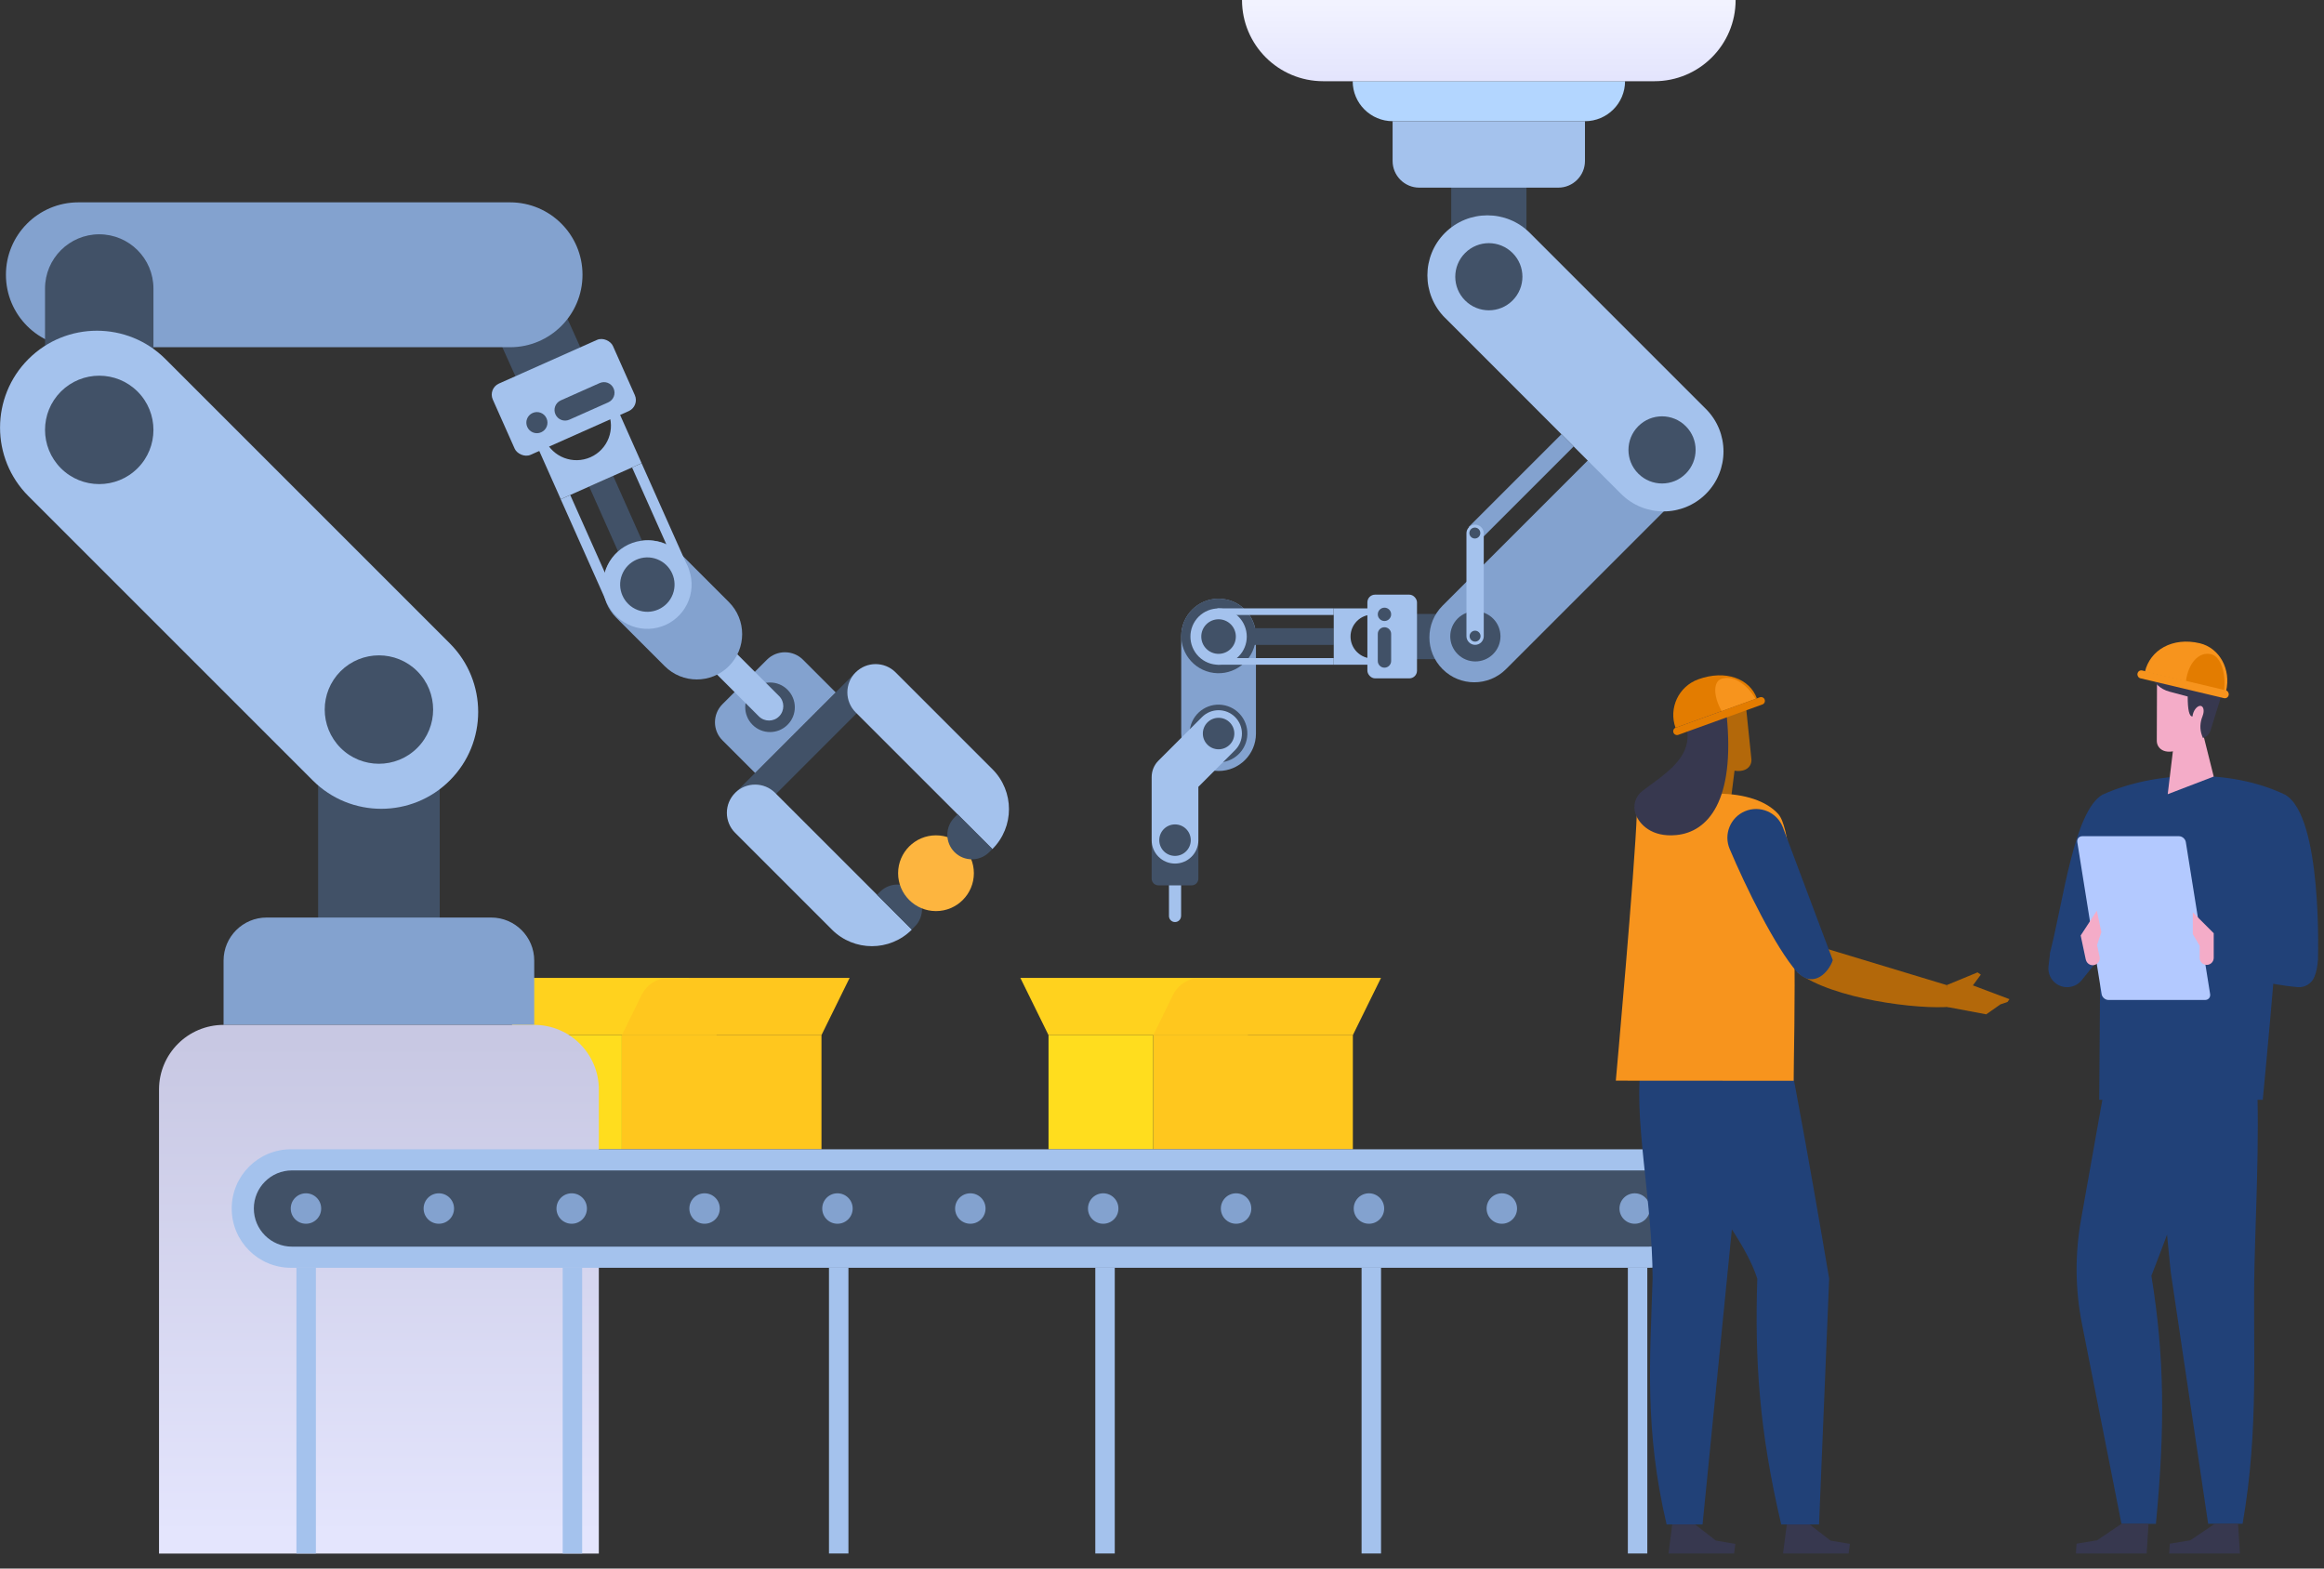 <?xml version="1.0" encoding="UTF-8"?><svg width="400" height="270" xmlns="http://www.w3.org/2000/svg" xmlns:xlink="http://www.w3.org/1999/xlink" viewBox="0 0 400 270"><rect x="0" y="0" width="400" height="270" fill="#333333" stroke="none"/><defs><style>.cls-1{fill:#f4acc8;}.cls-1,.cls-2,.cls-3,.cls-4,.cls-5,.cls-6,.cls-7,.cls-8,.cls-9,.cls-10,.cls-11,.cls-12,.cls-13,.cls-14,.cls-15,.cls-16,.cls-17{stroke-width:0px;}.cls-2{fill:#83a2cf;}.cls-3{fill:#ffdd1e;}.cls-4{fill:#f7941d;}.cls-5{fill:url(#linear-gradient);}.cls-6{fill:#b3680a;}.cls-7{fill:#b3c9ff;}.cls-8{fill:#e37c00;}.cls-9{fill:#415167;}.cls-10{fill:#b3d6ff;}.cls-11{fill:#fdb53f;}.cls-12{fill:#a4c2ed;}.cls-13{fill:#37384f;}.cls-14{fill:url(#linear-gradient-2);}.cls-15{fill:#214178;}.cls-16{fill:#ffc71e;}.cls-17{fill:#ffd21e;}</style><linearGradient id="linear-gradient" x1="-7443.36" y1="13.49" x2="-7443.36" y2=".48" gradientTransform="translate(7699.61)" gradientUnits="userSpaceOnUse"><stop offset="0" stop-color="#e4e5fd"/><stop offset="1" stop-color="#f2f3ff"/></linearGradient><linearGradient id="linear-gradient-2" x1="4499.44" y1="264.22" x2="4499.44" y2="179.56" gradientTransform="translate(4564.66) rotate(-180) scale(1 -1)" gradientUnits="userSpaceOnUse"><stop offset="0" stop-color="#e4e5fd"/><stop offset="1" stop-color="#c8c8e3"/></linearGradient></defs><path class="cls-12" d="M203.29,157.68v-6.93h-2.09v6.93c0,.58.47,1.04,1.04,1.04s1.04-.47,1.04-1.04Z"/><path class="cls-2" d="M216.17,126.28v-16.79c0-3.55-2.88-6.43-6.43-6.43s-6.43,2.88-6.43,6.43v16.79c0,3.55,2.88,6.43,6.43,6.43s6.43-2.88,6.43-6.43Z"/><circle class="cls-9" cx="209.74" cy="126.27" r="4.97" transform="translate(38.65 301.39) rotate(-76.72)"/><circle class="cls-9" cx="209.74" cy="109.48" r="6.42" transform="translate(55 288.45) rotate(-76.72)"/><path class="cls-9" d="M198.36,144.49h6.62c.63,0,1.15.52,1.15,1.15v5.74c0,.63-.52,1.15-1.15,1.15h-6.62v-8.04h0Z" transform="translate(350.75 -53.73) rotate(90)"/><path class="cls-12" d="M198.22,144.62v-10.86c0-1.07.42-2.09,1.18-2.84l7.49-7.49c1.57-1.57,4.12-1.57,5.69,0,1.57,1.57,1.57,4.12,0,5.69l-6.32,6.32v9.19c0,2.22-1.8,4.02-4.02,4.02s-4.02-1.8-4.02-4.02Z"/><path class="cls-9" d="M202.24,147.33c1.49,0,2.71-1.21,2.71-2.71s-1.21-2.71-2.71-2.71-2.71,1.21-2.71,2.71,1.21,2.71,2.71,2.71Z"/><path class="cls-9" d="M209.74,128.98c1.49,0,2.71-1.21,2.71-2.71s-1.21-2.71-2.71-2.71-2.71,1.21-2.71,2.71,1.21,2.71,2.71,2.71Z"/><rect class="cls-9" x="218.1" y="99.56" width="2.88" height="20.03" transform="translate(329.11 -109.97) rotate(90)"/><path class="cls-12" d="M229.56,113.28h-20.03v1.14h20.03v-1.14ZM209.52,104.72v1.14h20.03v-1.14h-20.03Z"/><path class="cls-12" d="M229.56,104.72h8.42v1.08h-1.76c-2.08,0-3.77,1.69-3.77,3.77s1.69,3.77,3.77,3.77h1.76v1.08h-8.42v-9.7Z"/><path class="cls-12" d="M206.31,106.15c-1.89,1.89-1.89,4.96,0,6.86,1.89,1.89,4.96,1.89,6.86,0s1.89-4.96,0-6.86c-1.89-1.89-4.96-1.89-6.86,0Z"/><path class="cls-9" d="M207.63,107.47c-1.16,1.16-1.16,3.05,0,4.21s3.05,1.16,4.21,0c1.16-1.16,1.16-3.05,0-4.21-1.16-1.16-3.05-1.16-4.21,0Z"/><rect class="cls-9" x="241.61" y="105.68" width="12.81" height="7.78"/><rect class="cls-12" x="235.35" y="102.37" width="8.54" height="14.41" rx="1.32" ry="1.32" transform="translate(479.24 219.14) rotate(180)"/><path class="cls-9" d="M239.44,105.75c0-.64-.52-1.15-1.15-1.15s-1.15.52-1.15,1.15.52,1.15,1.15,1.15,1.15-.52,1.15-1.15Z"/><path class="cls-9" d="M238.29,107.97c-.64,0-1.15.52-1.15,1.15v4.66c0,.64.52,1.15,1.15,1.15s1.15-.52,1.15-1.15v-4.66c0-.64-.52-1.15-1.15-1.15Z"/><rect class="cls-9" x="249.78" y="26.58" width="12.95" height="12.9"/><path class="cls-10" d="M239.7,20.86h33.11c3.8,0,6.89-3.08,6.89-6.89h-46.88c0,3.8,3.08,6.89,6.89,6.89Z"/><path class="cls-12" d="M244.29,20.86h23.94c2.53,0,4.59,2.06,4.59,4.59v6.85h-33.11v-6.85c0-2.53,2.06-4.59,4.59-4.59Z" transform="translate(512.51 53.16) rotate(180)"/><path class="cls-5" d="M227.75,13.98h57c7.72,0,13.98-6.26,13.98-13.98h-84.96c0,7.72,6.26,13.98,13.98,13.98Z"/><path class="cls-2" d="M248.29,104.26l32.54-32.54c3.02-3.02,7.91-3.02,10.92,0s3.02,7.91,0,10.92l-32.54,32.54c-3.02,3.02-7.91,3.02-10.92,0-3.02-3.02-3.02-7.91,0-10.92Z"/><path class="cls-9" d="M256.99,112.59c1.69-1.69,1.69-4.42,0-6.11-1.69-1.69-4.42-1.69-6.11,0s-1.69,4.42,0,6.11c1.69,1.69,4.42,1.69,6.11,0ZM289.16,80.42c1.69-1.69,1.69-4.42,0-6.11-1.69-1.69-4.42-1.69-6.11,0-1.69,1.69-1.69,4.42,0,6.11,1.69,1.69,4.42,1.69,6.11,0Z"/><path class="cls-12" d="M248.71,54.7l30.3,30.31c4.03,4.03,10.57,4.03,14.61,0,4.03-4.03,4.03-10.57,0-14.61l-30.31-30.31c-4.03-4.03-10.57-4.03-14.61,0-4.03,4.03-4.03,10.57,0,14.61Z"/><path class="cls-9" d="M252.17,43.55c-2.26,2.26-2.26,5.92,0,8.17,2.26,2.26,5.92,2.26,8.17,0,2.26-2.26,2.26-5.92,0-8.17-2.26-2.26-5.92-2.26-8.17,0ZM281.98,73.36c-2.26,2.26-2.26,5.92,0,8.17,2.26,2.26,5.92,2.26,8.17,0,2.26-2.26,2.26-5.92,0-8.17-2.26-2.26-5.92-2.26-8.17,0Z"/><rect class="cls-2" x="250.54" y="82.28" width="22.57" height="2.98" transform="translate(17.45 209.68) rotate(-45)"/><path class="cls-12" d="M253.89,111c-.82,0-1.49-.67-1.49-1.49v-17.71c0-.82.67-1.49,1.49-1.49s1.49.67,1.49,1.49v17.71c0,.82-.67,1.49-1.49,1.49Z"/><path class="cls-9" d="M254.51,91.09c-.37-.37-.96-.37-1.33,0-.37.37-.37.96,0,1.33.37.37.96.37,1.33,0,.37-.37.37-.96,0-1.33Z"/><path class="cls-9" d="M254.55,108.84c-.37-.37-.96-.37-1.33,0-.37.37-.37.96,0,1.33s.96.37,1.33,0c.37-.37.37-.96,0-1.33Z"/><rect class="cls-16" x="198.5" y="178.19" width="34.35" height="19.64"/><polygon class="cls-17" points="175.62 168.33 209.97 168.33 214.81 178.19 180.47 178.19 175.62 168.33"/><path class="cls-16" d="M237.68,168.33h-31.08c-2,0-3.83,1.14-4.71,2.94l-3.4,6.93h34.35l4.85-9.86Z"/><rect class="cls-3" x="180.47" y="178.19" width="18.02" height="19.64"/><rect class="cls-16" x="107.04" y="178.19" width="34.35" height="19.64"/><polygon class="cls-17" points="84.16 168.33 118.5 168.33 123.35 178.19 89.01 178.19 84.16 168.33"/><path class="cls-16" d="M146.22,168.33h-31.08c-2,0-3.83,1.14-4.71,2.94l-3.4,6.93h34.35l4.85-9.86Z"/><rect class="cls-3" x="89.01" y="178.19" width="18.02" height="19.64"/><rect class="cls-9" x="54.76" y="127.15" width="20.92" height="40.02"/><path class="cls-2" d="M45.89,157.94h38.65c4.09,0,7.41,3.32,7.41,7.41v11.07h-53.47v-11.07c0-4.09,3.32-7.41,7.41-7.41Z"/><rect class="cls-9" x="136.15" y="113.25" width="5.1" height="29.33" transform="translate(131.08 -60.61) rotate(45)"/><path class="cls-2" d="M129.96,133.05l-5.62-5.62c-1.71-1.71-1.71-4.49,0-6.21l7.66-7.66c1.71-1.71,4.49-1.71,6.21,0l5.62,5.62-13.87,13.87Z"/><path class="cls-9" d="M135.55,124.76c-1.67,1.67-4.37,1.67-6.03,0-1.67-1.67-1.67-4.37,0-6.03s4.37-1.67,6.03,0c1.67,1.67,1.67,4.37,0,6.03Z"/><path class="cls-12" d="M130.61,123.31l-17.03-17.03c-.96-.96-.96-2.52,0-3.49.96-.96,2.52-.96,3.49,0l17.03,17.03c.96.96.96,2.52,0,3.49-.96.96-2.52.96-3.49,0Z"/><path class="cls-2" d="M114.41,114.67l-8.33-8.33c-3.05-3.05-3.05-7.99,0-11.04,3.05-3.05,7.99-3.05,11.04,0l8.33,8.33c3.05,3.05,3.05,7.99,0,11.04s-7.99,3.05-11.04,0Z"/><path class="cls-12" d="M156.94,160.01l-23.53-23.53c-1.9-1.9-4.98-1.9-6.88,0s-1.9,4.98,0,6.88l16.66,16.66c3.8,3.8,9.96,3.8,13.75,0h0Z"/><path class="cls-9" d="M157.46,153.5c-1.65-1.65-4.33-1.65-5.98,0l-.53.53,5.98,5.98.53-.53c1.65-1.65,1.65-4.33,0-5.98Z"/><circle class="cls-11" cx="161.1" cy="150.31" r="6.52"/><path class="cls-12" d="M170.8,146.15l-23.53-23.53c-1.9-1.9-1.9-4.98,0-6.88,1.9-1.9,4.98-1.9,6.88,0l16.66,16.66c3.8,3.8,3.8,9.96,0,13.75h0Z"/><path class="cls-9" d="M164.29,146.68c-1.65-1.65-1.65-4.33,0-5.98l.53-.53,5.98,5.98-.53.53c-1.65,1.65-4.33,1.65-5.98,0Z"/><rect class="cls-9" x="105.25" y="81.98" width="4.52" height="19.82" transform="translate(-28.09 51.7) rotate(-24.01)"/><path class="cls-12" d="M108.79,80.47l8.07,18.1,1.64-.73-8.07-18.1-1.64.73ZM104.58,104.04l1.64-.73-8.07-18.1-1.64.73,8.07,18.1Z"/><path class="cls-12" d="M96.52,85.94l-5.38-12.08,1.54-.69,1.13,2.53c1.33,2.99,4.84,4.33,7.83,3,2.99-1.33,4.33-4.84,3-7.83l-1.13-2.53,1.54-.69,5.38,12.08-13.92,6.2Z"/><circle class="cls-12" cx="111.41" cy="100.63" r="7.62" transform="translate(-12.81 16.33) rotate(-7.93)"/><path class="cls-9" d="M109.74,105c2.41.93,5.12-.28,6.05-2.69s-.28-5.12-2.69-6.05c-2.41-.93-5.12.28-6.05,2.69-.93,2.41.28,5.12,2.69,6.05Z"/><path class="cls-9" d="M82.02,49.92l8.16,18.1,11.17-4.98-8.16-18.1c-1.37-3.08-4.99-4.47-8.07-3.1-3.08,1.37-4.47,4.99-3.1,8.07Z"/><rect class="cls-12" x="85.72" y="61.68" width="22.64" height="13.42" rx="2.08" ry="2.08" transform="translate(-19.43 45.41) rotate(-24.01)"/><path class="cls-9" d="M91.67,71.09c-.92.41-1.33,1.48-.92,2.4.41.92,1.48,1.33,2.4.92.92-.41,1.33-1.48.92-2.4-.41-.92-1.48-1.33-2.4-.92Z"/><path class="cls-9" d="M95.6,71.32c.41.92,1.48,1.33,2.4.92l6.69-2.98c.92-.41,1.33-1.48.92-2.4s-1.48-1.33-2.4-.92l-6.69,2.98c-.92.41-1.33,1.48-.92,2.4Z"/><path class="cls-2" d="M87.79,59.77H13.49c-6.89,0-12.47-5.58-12.47-12.47s5.58-12.47,12.47-12.47h74.3c6.89,0,12.47,5.58,12.47,12.47s-5.58,12.47-12.47,12.47Z"/><path class="cls-9" d="M17.08,40.33c5.15,0,9.33,4.18,9.33,9.33v24.34H7.75v-24.34c0-5.15,4.18-9.33,9.33-9.33Z"/><path class="cls-12" d="M77.41,110.74L28.48,61.81c-6.51-6.51-17.08-6.51-23.59,0-6.51,6.51-6.51,17.08,0,23.59l48.94,48.94c6.51,6.51,17.08,6.51,23.59,0,6.51-6.51,6.51-17.08,0-23.59Z"/><path class="cls-9" d="M71.82,128.74c3.64-3.64,3.64-9.55,0-13.2-3.64-3.64-9.55-3.64-13.2,0-3.64,3.64-3.64,9.55,0,13.2,3.64,3.64,9.55,3.64,13.2,0ZM23.68,80.6c3.64-3.64,3.64-9.55,0-13.2-3.64-3.64-9.55-3.64-13.2,0-3.64,3.64-3.64,9.55,0,13.2,3.64,3.64,9.55,3.64,13.2,0Z"/><path class="cls-14" d="M38.49,176.42h53.46c6.14,0,11.12,4.98,11.12,11.12v79.88H27.37v-79.88c0-6.14,4.98-11.12,11.12-11.12Z"/><path class="cls-12" d="M283.56,197.83H50.08c-5.63,0-10.2,4.57-10.2,10.2s4.57,10.2,10.2,10.2h233.69c5.73,0,10.36-4.72,10.2-10.49-.15-5.56-4.85-9.91-10.41-9.91Z"/><path class="cls-9" d="M283.6,201.47H50.25c-3.63,0-6.56,2.94-6.56,6.56s2.94,6.56,6.56,6.56h233.53c3.58,0,6.5-2.88,6.56-6.45.06-3.67-3.07-6.68-6.74-6.68Z"/><path class="cls-2" d="M98.4,205.41c-1.45,0-2.62,1.17-2.62,2.62s1.17,2.62,2.62,2.62,2.62-1.17,2.62-2.62-1.17-2.62-2.62-2.62ZM189.88,205.41c-1.45,0-2.62,1.17-2.62,2.62s1.17,2.62,2.62,2.62,2.62-1.17,2.62-2.62-1.17-2.62-2.62-2.62ZM212.75,205.41c-1.45,0-2.62,1.17-2.62,2.62s1.17,2.62,2.62,2.62,2.62-1.17,2.62-2.62-1.17-2.62-2.62-2.62ZM167.01,205.41c-1.45,0-2.62,1.17-2.62,2.62s1.17,2.62,2.62,2.62,2.62-1.17,2.62-2.62-1.17-2.62-2.62-2.62ZM258.49,205.41c-1.45,0-2.62,1.17-2.62,2.62s1.17,2.62,2.62,2.62,2.62-1.17,2.62-2.62-1.17-2.62-2.62-2.62ZM235.62,205.41c-1.45,0-2.62,1.17-2.62,2.62s1.17,2.62,2.62,2.62,2.62-1.17,2.62-2.62-1.17-2.62-2.62-2.62ZM144.14,205.41c-1.45,0-2.62,1.17-2.62,2.62s1.17,2.62,2.62,2.62,2.62-1.17,2.62-2.62-1.17-2.62-2.62-2.62ZM281.36,205.41c-1.45,0-2.62,1.17-2.62,2.62s1.17,2.62,2.62,2.62,2.62-1.17,2.62-2.62-1.17-2.62-2.62-2.62ZM121.27,205.41c-1.45,0-2.62,1.17-2.62,2.62s1.17,2.62,2.62,2.62,2.62-1.17,2.62-2.62-1.17-2.62-2.62-2.62ZM75.53,205.41c-1.45,0-2.62,1.17-2.62,2.62s1.17,2.62,2.62,2.62,2.62-1.17,2.62-2.62-1.17-2.62-2.62-2.62ZM52.66,205.41c-1.45,0-2.62,1.17-2.62,2.62s1.17,2.62,2.62,2.62,2.62-1.17,2.62-2.62-1.17-2.62-2.62-2.62Z"/><rect class="cls-12" x="51.02" y="218.23" width="3.35" height="49.18"/><rect class="cls-12" x="96.85" y="218.23" width="3.35" height="49.18"/><rect class="cls-12" x="142.68" y="218.23" width="3.35" height="49.18"/><rect class="cls-12" x="188.52" y="218.23" width="3.35" height="49.18"/><rect class="cls-12" x="234.35" y="218.23" width="3.35" height="49.18"/><rect class="cls-12" x="280.18" y="218.23" width="3.35" height="49.18"/><path class="cls-15" d="M363.58,179.58h19.13c-1.85,12.42-7.8,28.05-12.42,40.03,2.29,13.98,2.35,26.27.78,42.69h-5.93l-6.81-34.48c-1.16-5.86-1.21-11.88-.17-17.77l5.42-30.47Z"/><polygon class="cls-13" points="369.8 262.29 365.16 262.29 360.94 265.14 357.41 265.72 357.3 267.41 369.48 267.41 369.8 262.29"/><path class="cls-15" d="M353.32,165.84l4.61,1.42s9.17-15.83,12.8-24.08l-8.84-6.4c-4.91,2.8-6.76,18.38-9.04,27.2l.47,1.86Z"/><path class="cls-15" d="M388.08,179.58c1.05,12.19.26,25.82-.04,38.09-.34,14.15.83,28.12-2.05,44.62h-5.93l-6.44-43.34-3.93-39.37h18.38Z"/><polygon class="cls-13" points="385.21 262.29 381.21 262.29 376.99 265.14 373.46 265.72 373.35 267.41 385.53 267.41 385.21 262.29"/><path class="cls-15" d="M361.89,136.79c8.72-4,21.87-4.6,31.4,0,.32,9.8-3.83,52.52-3.83,52.52h-28.15s.29-46.67.57-52.52Z"/><path class="cls-7" d="M362.9,172.13h16.64c.56,0,.95-.46.86-1.02l-4.18-26.15c-.09-.56-.62-1.02-1.18-1.02h-16.64c-.56,0-.95.46-.86,1.02l4.18,26.15c.09.56.62,1.02,1.18,1.02Z"/><polygon class="cls-1" points="374.13 128.16 373.1 136.71 381.02 133.67 379.04 125.76 374.13 128.16"/><path class="cls-1" d="M371.22,127.46c-.03,1.35,1.3,2.55,3.82,1.58l4.06-2.6,1.92-5.77-2.26-4.91-7.5.46-.04,11.24Z"/><path class="cls-13" d="M371.31,114.57h7.23c3.22-.04,4.54,2.36,3.56,5.93l-1.35,4.33c-.36,1.17-.44,1.8-1.59,2.2l-.16-.42c-.41-1.08-.35-2.27.1-3.34,0,0,0-.01,0-.02.31-.77.22-1.53-.21-1.71-.43-.18-1.04.3-1.35,1.07-.1.24-.15.48-.17.71-.58.05-.83-1.18-.83-3.43l-3.16-.84c-1.54-.41-2.77-1.55-3.3-3.05-.28-.8.41-1.59,1.24-1.43Z"/><path class="cls-15" d="M394.6,167.21l4.36-2.05s.84-24.69-5.67-28.37c-6.03,2.31-9.16,8.97-7.1,15.09l4.63,13.73,3.76,1.61Z"/><path class="cls-15" d="M396.48,162.16l2.48,2.99c-.07,1.13-.26,2.13-.6,2.98-.47,1.17-1.65,1.9-2.91,1.79-4.84-.41-10.49-1.91-15.73-3.78l.3-3.05,16.47-.94Z"/><path class="cls-15" d="M352.86,163.98l7.06-.35.82,2.06-2.45,3.04c-1.08,1.34-3.03,1.59-4.42.57-.93-.69-1.42-1.82-1.29-2.97l.28-2.34Z"/><path class="cls-1" d="M381.02,164.89v-4.25l-3.6-3.6v3.76l1.18,2v2.08c0,.67.54,1.21,1.21,1.21s1.21-.54,1.21-1.21Z"/><path class="cls-1" d="M359,165.19l-.88-4.16,2.78-4.26.78,3.68-.74,2.21.43,2.03c.14.65-.28,1.29-.93,1.43-.65.14-1.29-.28-1.43-.93Z"/><path class="cls-4" d="M383.15,118.95c.89-3.74-1.14-7.42-4.52-8.22-4.7-1.12-8.57,1.16-9.45,4.9l13.97,3.32Z"/><path class="cls-8" d="M382.79,118.87c.38-3.08-.6-5.87-2.19-6.25-2.21-.52-3.99,1.62-4.37,4.69l6.56,1.56Z"/><rect class="cls-4" x="367.69" y="117.1" width="16.12" height="1.38" rx=".66" ry=".66" transform="translate(714.11 319.22) rotate(-166.64)"/><path class="cls-15" d="M300.97,182.56h-18.38c-1.68,9.08,1.85,24.1,1.85,37.54-.44,13.91-1.41,26.03,2.41,42.31h6.19l7.93-79.85Z"/><polygon class="cls-13" points="287.82 262.41 291.75 262.41 295.34 265.19 298.68 265.76 298.47 267.41 287.18 267.41 287.82 262.41"/><polygon class="cls-13" points="307.54 262.41 311.47 262.41 315.06 265.19 318.4 265.76 318.18 267.41 306.89 267.41 307.54 262.41"/><path class="cls-15" d="M305.19,169.9h-17.38s-5.3,7.65-5.3,12.66c0,12.01,16.43,26.52,19.95,37.54-.44,13.91.29,26.03,4.12,42.31h6.51l1.74-42.31s-7.73-46.08-9.63-50.2Z"/><polygon class="cls-6" points="298.68 131.57 298.01 136.88 293.64 137.05 293.68 129.71 298.68 131.57"/><path class="cls-4" d="M308.72,186.04c0-6.82,1.16-41.63-2.64-45.9-4.07-4.57-15.04-4.74-24.35-.26-.32,9.57-3.62,46.14-3.62,46.14l30.61.02Z"/><path class="cls-6" d="M313.27,162.97l21.8,6.6.85,3.71c-5.68.57-20.56-1.32-26.56-5.9l3.92-4.41Z"/><polygon class="cls-6" points="335.07 169.57 340.37 167.38 340.93 167.77 339.57 169.62 345.86 171.99 345.53 172.47 344.3 172.89 341.87 174.6 335.17 173.34 335.07 169.57"/><path class="cls-15" d="M315.45,165.28c-.63,1.92-3.18,4.97-6.1,2.1-3.81-4.32-8.94-14.83-11.65-21.26-1.06-2.51.12-5.4,2.62-6.47,2.57-1.09,5.53.15,6.54,2.75l8.59,22.87Z"/><path class="cls-6" d="M301.44,130.61c.16,1.31-1.02,2.61-3.56,1.91l-4.19-2.13-2.43-5.42,1.72-4.99,7.33-.28,1.13,10.91Z"/><path class="cls-13" d="M295.54,123.78l2.99-1.13c1.45-.55,2.54-1.78,2.91-3.29.19-.8-.55-1.51-1.34-1.27l-7.03.7c-3.13.28-4.18,2.73-2.88,6.1l5.35-1.12Z"/><path class="cls-13" d="M290.2,124.9c1.15,4.18-1.76,6.84-4.37,8.91l-3.11,2.31c-1.25.93-1.74,2.57-1.2,4.03.63,1.7,2.74,4.02,7.03,3.59,5.43-.54,10.11-5.88,8.64-20.58l-6.99,1.74Z"/><path class="cls-8" d="M288.39,125.28c-1.23-3.39.53-7.13,3.92-8.35,4.71-1.7,8.85-.1,10.08,3.29l-13.99,5.06Z"/><path class="cls-4" d="M296.33,122.4c-1.45-2.55-1.48-5.03-.07-5.54,1.96-.71,4.44.88,5.89,3.43l-5.82,2.11Z"/><path class="cls-8" d="M303.34,121.26l-14.47,5.23c-.34.12-.72-.05-.84-.39-.12-.34.05-.72.39-.84l14.47-5.23c.34-.12.72.05.84.39.12.34-.05.72-.39.84Z"/></svg>